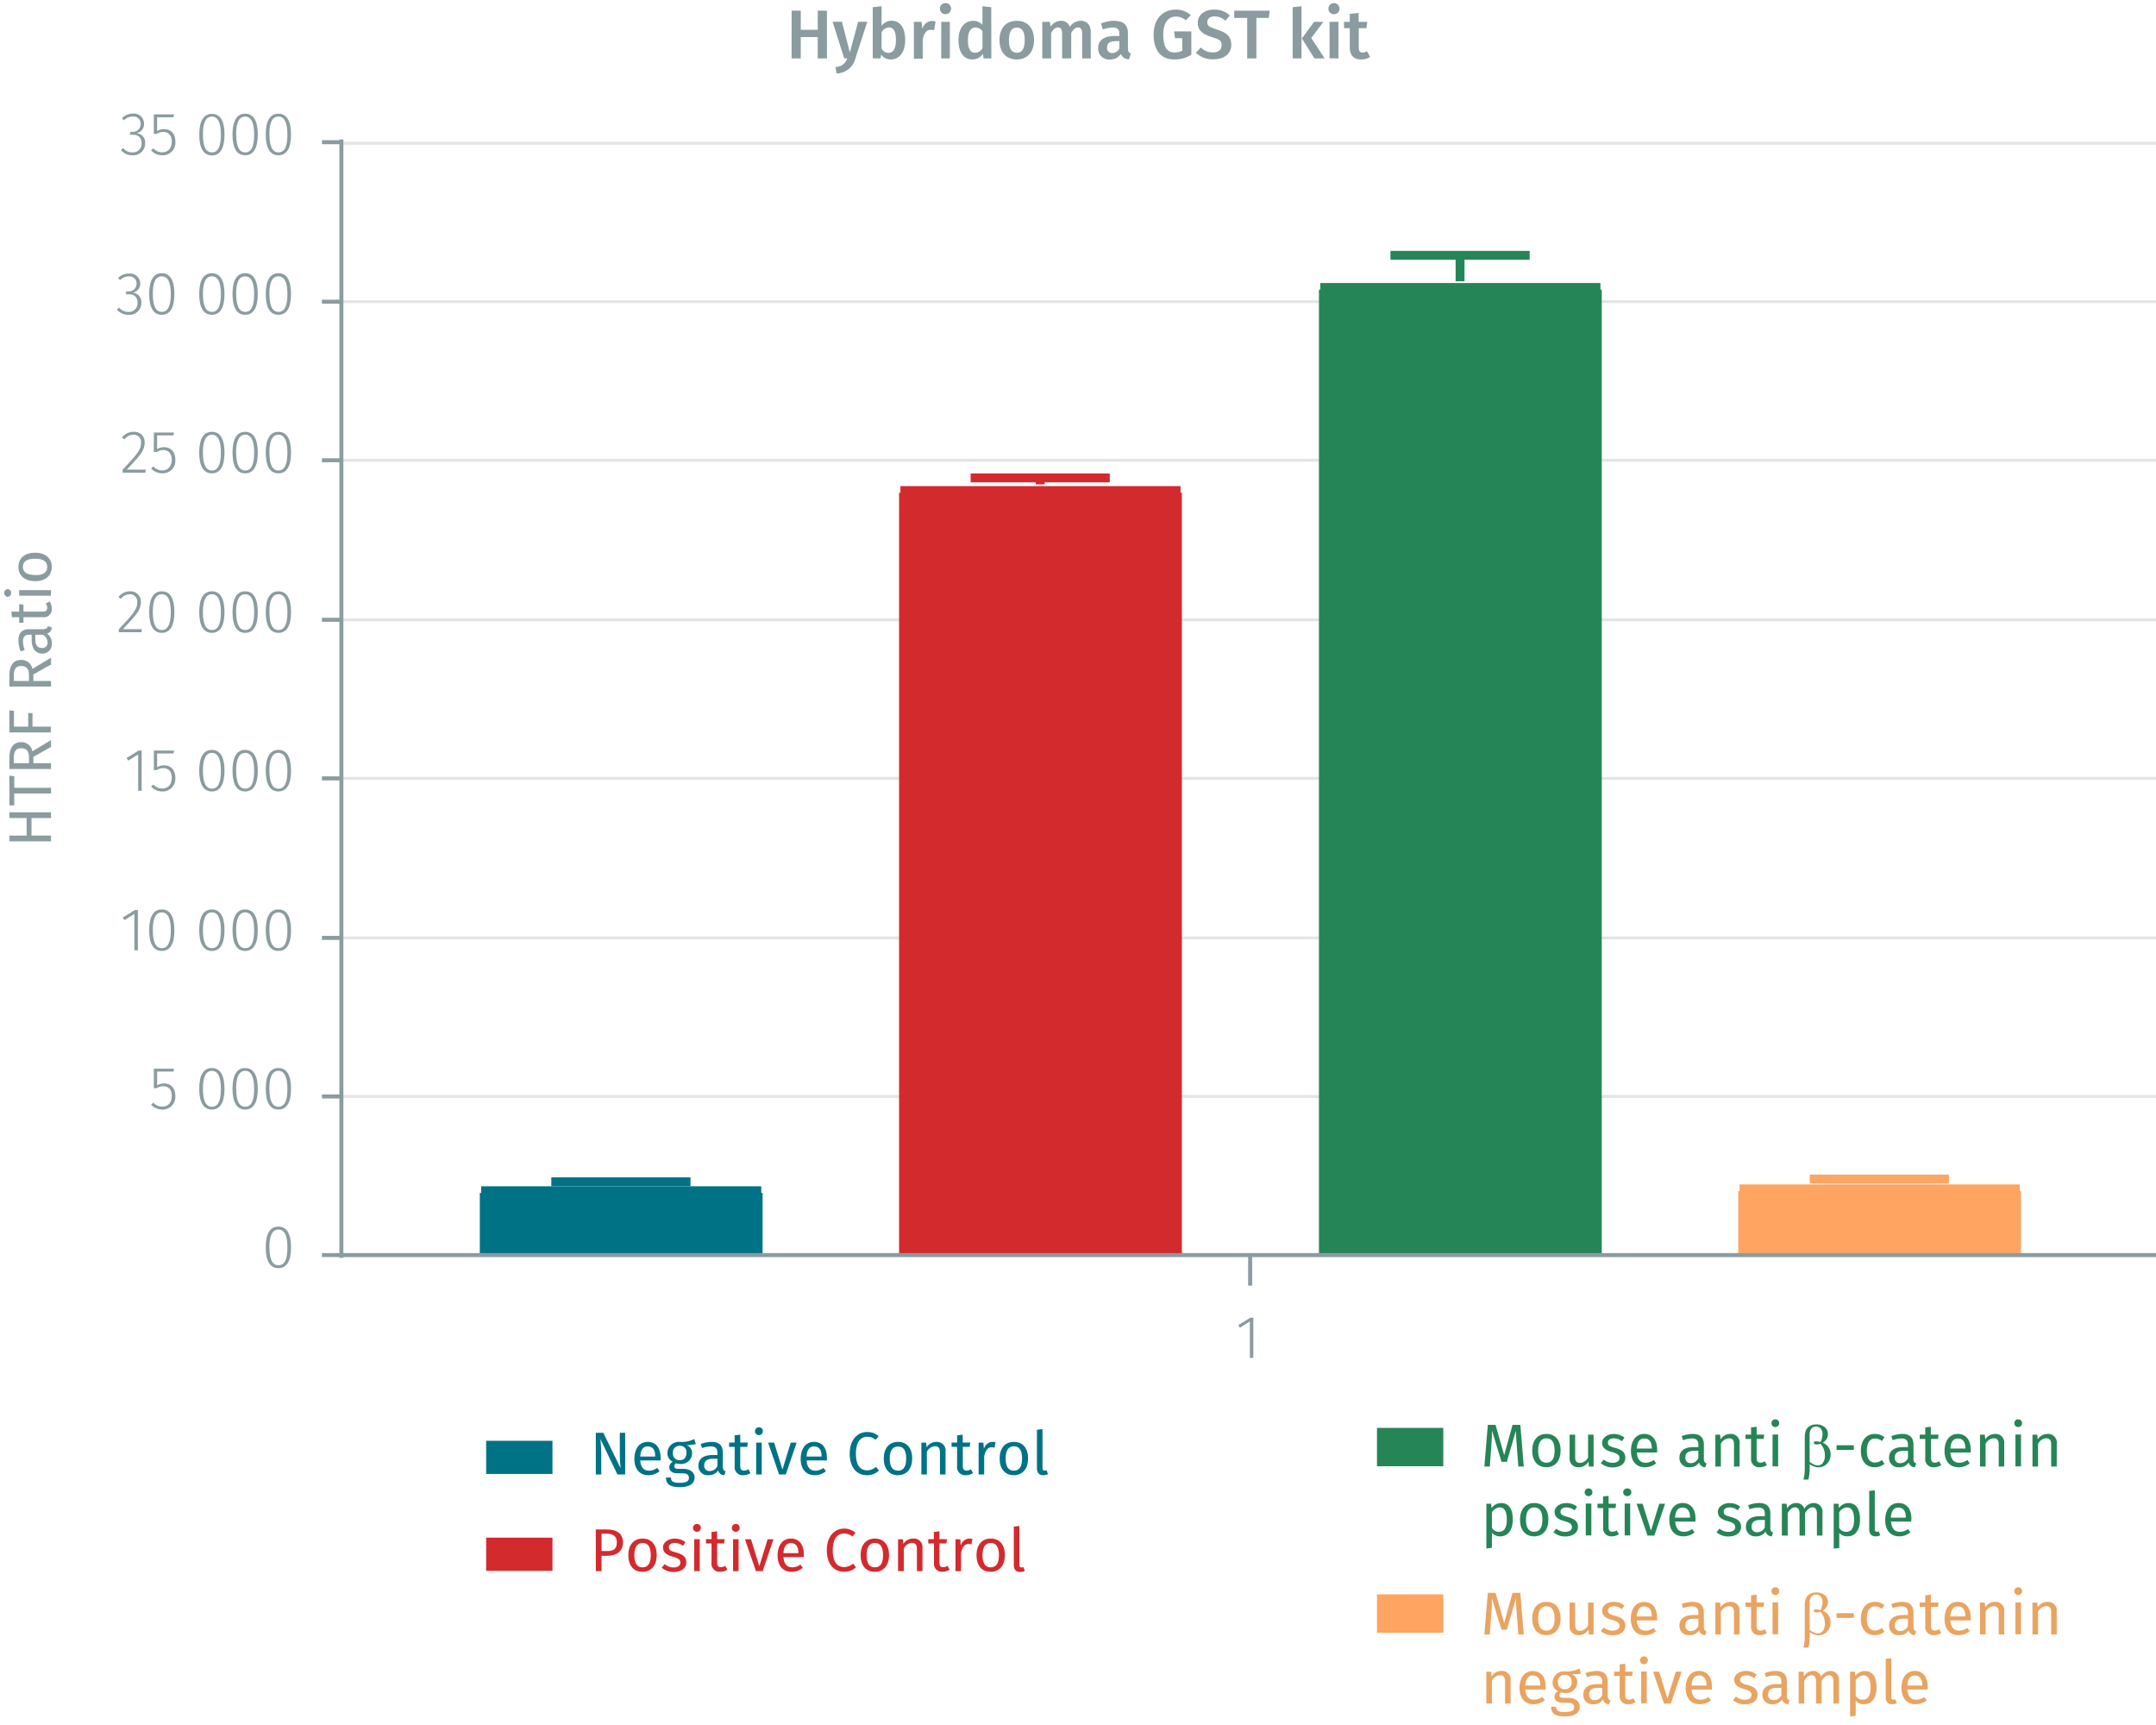 <svg id="Calque_1" data-name="Calque 1" xmlns="http://www.w3.org/2000/svg" viewBox="0 0 499.36 399.41"><line x1="79.07" y1="253.93" x2="500.16" y2="253.93" fill="none" stroke="#e5e5e5" stroke-miterlimit="10" stroke-width="0.7"/><line x1="79.07" y1="217.2" x2="500.16" y2="217.2" fill="none" stroke="#e5e5e5" stroke-miterlimit="10" stroke-width="0.7"/><line x1="79.07" y1="180.26" x2="500.16" y2="180.26" fill="none" stroke="#e5e5e5" stroke-miterlimit="10" stroke-width="0.7"/><line x1="79.07" y1="143.54" x2="500.16" y2="143.54" fill="none" stroke="#e5e5e5" stroke-miterlimit="10" stroke-width="0.7"/><line x1="79.07" y1="106.59" x2="500.16" y2="106.59" fill="none" stroke="#e5e5e5" stroke-miterlimit="10" stroke-width="0.7"/><line x1="79.07" y1="69.87" x2="500.16" y2="69.87" fill="none" stroke="#e5e5e5" stroke-miterlimit="10" stroke-width="0.7"/><line x1="79.07" y1="33.18" x2="500.16" y2="33.18" fill="none" stroke="#e5e5e5" stroke-miterlimit="10" stroke-width="0.7"/><polyline points="404.14 275.84 404.14 290.66 466.56 290.66 466.56 275.84 404.14 275.84" fill="#ffa461" fill-rule="evenodd"/><polyline points="404.14 290.66 404.14 275.84 402.91 275.84 467.79 275.84 466.56 275.84 466.56 290.66" fill="none" stroke="#ffa461" stroke-miterlimit="1" stroke-width="3.08"/><polyline points="307.03 67.08 307.03 290.66 369.45 290.66 369.45 67.08 307.03 67.08" fill="#268557" fill-rule="evenodd"/><polyline points="307.03 290.66 307.03 67.08 305.8 67.08 370.68 67.08 369.45 67.08 369.45 290.66" fill="none" stroke="#268557" stroke-miterlimit="1" stroke-width="3.08"/><polyline points="209.78 114.11 209.78 290.66 272.2 290.66 272.2 114.11 209.78 114.11" fill="#d32a2e" fill-rule="evenodd"/><polyline points="209.78 290.66 209.78 114.11 208.55 114.11 273.43 114.11 272.2 114.11 272.2 290.66" fill="none" stroke="#d32a2e" stroke-miterlimit="1" stroke-width="3.08"/><polyline points="112.67 276.27 112.67 290.66 175.09 290.66 175.09 276.27 112.67 276.27" fill="#007286" fill-rule="evenodd"/><polyline points="112.67 290.66 112.67 276.27 111.44 276.27 176.32 276.27 175.09 276.27 175.09 290.66" fill="none" stroke="#007286" stroke-miterlimit="1" stroke-width="3.08"/><path d="M289.48,314.47v-8.42l-2.3,1.43-.38-.6,2.79-1.72h.7v9.31Z" fill="#8b9ca0"/><path d="M289.55,297.74v-7.08m-210.89,0H500.57" fill="none" stroke="#8b9ca0" stroke-miterlimit="10" stroke-width="0.93"/><path d="M67.41,288.88c0,3.15-1,4.81-2.93,4.81s-2.93-1.67-2.93-4.82,1-4.81,2.93-4.81S67.41,285.72,67.41,288.88Zm-5,0c0,2.87.74,4.14,2.09,4.14s2.07-1.26,2.07-4.13-.73-4.14-2.07-4.14S62.39,286,62.39,288.87Z" fill="#8b9ca0"/><path d="M36.39,248.16v3.18a3.19,3.19,0,0,1,1.6-.43c1.6,0,2.62,1.09,2.62,2.9a2.92,2.92,0,0,1-3,3.15A3.45,3.45,0,0,1,35,255.84l.52-.49a2.64,2.64,0,0,0,2.11.92c1.32,0,2.15-.95,2.15-2.48s-.82-2.22-1.95-2.22a2.89,2.89,0,0,0-1.56.44h-.64v-4.52H40.3l-.12.67Z" fill="#8b9ca0"/><path d="M52,252.16c0,3.15-1,4.8-2.93,4.8s-2.93-1.67-2.93-4.82,1-4.8,2.93-4.8S52,249,52,252.16Zm-5,0c0,2.87.74,4.15,2.09,4.15s2.07-1.26,2.07-4.13S50.42,248,49.08,248,47,249.27,47,252.14Z" fill="#8b9ca0"/><path d="M59.71,252.16c0,3.15-1,4.8-2.93,4.8s-2.93-1.67-2.93-4.82,1-4.8,2.93-4.8S59.71,249,59.71,252.16Zm-5,0c0,2.87.74,4.15,2.09,4.15s2.07-1.26,2.07-4.13S58.12,248,56.78,248,54.69,249.27,54.69,252.14Z" fill="#8b9ca0"/><path d="M67.41,252.16c0,3.15-1,4.8-2.93,4.8s-2.93-1.67-2.93-4.82,1-4.8,2.93-4.8S67.41,249,67.41,252.16Zm-5,0c0,2.87.74,4.15,2.09,4.15s2.07-1.26,2.07-4.13S65.82,248,64.48,248,62.39,249.27,62.39,252.14Z" fill="#8b9ca0"/><path d="M31.12,220.08v-8.42l-2.3,1.43-.38-.6,2.79-1.73h.7v9.32Z" fill="#8b9ca0"/><path d="M40.4,215.43c0,3.15-1,4.8-2.93,4.8s-2.92-1.66-2.92-4.82,1-4.8,2.92-4.8S40.4,212.26,40.4,215.43Zm-5,0c0,2.88.74,4.15,2.08,4.15s2.08-1.26,2.08-4.13-.73-4.15-2.08-4.15S35.39,212.54,35.39,215.41Z" fill="#8b9ca0"/><path d="M52,215.43c0,3.15-1,4.8-2.93,4.8s-2.93-1.66-2.93-4.82,1-4.8,2.93-4.8S52,212.26,52,215.43Zm-5,0c0,2.88.74,4.15,2.09,4.15s2.07-1.26,2.07-4.13-.73-4.15-2.07-4.15S47,212.54,47,215.41Z" fill="#8b9ca0"/><path d="M59.71,215.43c0,3.15-1,4.8-2.93,4.8s-2.93-1.66-2.93-4.82,1-4.8,2.93-4.8S59.71,212.26,59.71,215.43Zm-5,0c0,2.88.74,4.15,2.09,4.15s2.07-1.26,2.07-4.13-.73-4.15-2.07-4.15S54.69,212.54,54.69,215.41Z" fill="#8b9ca0"/><path d="M67.41,215.43c0,3.15-1,4.8-2.93,4.8s-2.93-1.66-2.93-4.82,1-4.8,2.93-4.8S67.41,212.26,67.41,215.43Zm-5,0c0,2.88.74,4.15,2.09,4.15s2.07-1.26,2.07-4.13-.73-4.15-2.07-4.15S62.39,212.54,62.39,215.41Z" fill="#8b9ca0"/><path d="M32,183.14v-8.42l-2.3,1.43-.38-.61,2.79-1.72h.7v9.32Z" fill="#8b9ca0"/><path d="M36.39,174.49v3.18a3.19,3.19,0,0,1,1.6-.43c1.6,0,2.62,1.09,2.62,2.9a2.92,2.92,0,0,1-3,3.15A3.45,3.45,0,0,1,35,182.17l.52-.49a2.64,2.64,0,0,0,2.11.92c1.32,0,2.15-.95,2.15-2.48s-.82-2.22-1.95-2.22a2.82,2.82,0,0,0-1.56.45h-.64v-4.53H40.3l-.12.67Z" fill="#8b9ca0"/><path d="M52,178.49c0,3.15-1,4.8-2.93,4.8s-2.93-1.67-2.93-4.82,1-4.8,2.93-4.8S52,175.32,52,178.49Zm-5,0c0,2.87.74,4.15,2.09,4.15s2.07-1.26,2.07-4.13-.73-4.15-2.07-4.15S47,175.6,47,178.47Z" fill="#8b9ca0"/><path d="M59.71,178.49c0,3.15-1,4.8-2.93,4.8s-2.93-1.67-2.93-4.82,1-4.8,2.93-4.8S59.71,175.32,59.71,178.49Zm-5,0c0,2.87.74,4.15,2.09,4.15s2.07-1.26,2.07-4.13-.73-4.15-2.07-4.15S54.69,175.6,54.69,178.47Z" fill="#8b9ca0"/><path d="M67.41,178.49c0,3.15-1,4.8-2.93,4.8s-2.93-1.67-2.93-4.82,1-4.8,2.93-4.8S67.41,175.32,67.41,178.49Zm-5,0c0,2.87.74,4.15,2.09,4.15s2.07-1.26,2.07-4.13-.73-4.15-2.07-4.15S62.39,175.6,62.39,178.47Z" fill="#8b9ca0"/><path d="M32.63,139.39c0,1.85-1,3-4.16,6.31h4.41l-.11.71H27.52v-.69c3.46-3.68,4.27-4.65,4.27-6.29a1.67,1.67,0,0,0-1.77-1.8A2.53,2.53,0,0,0,28,138.69l-.57-.42a3.29,3.29,0,0,1,2.69-1.33A2.38,2.38,0,0,1,32.63,139.39Z" fill="#8b9ca0"/><path d="M40.4,141.76c0,3.15-1,4.8-2.93,4.8s-2.92-1.66-2.92-4.81,1-4.81,2.92-4.81S40.4,138.59,40.4,141.76Zm-5,0c0,2.87.74,4.14,2.08,4.14s2.08-1.26,2.08-4.13-.73-4.15-2.08-4.15S35.39,138.87,35.39,141.75Z" fill="#8b9ca0"/><path d="M52,141.76c0,3.15-1,4.8-2.93,4.8s-2.93-1.66-2.93-4.81,1-4.81,2.93-4.81S52,138.59,52,141.76Zm-5,0c0,2.87.74,4.14,2.09,4.14s2.07-1.26,2.07-4.13-.73-4.15-2.07-4.15S47,138.87,47,141.75Z" fill="#8b9ca0"/><path d="M59.71,141.76c0,3.15-1,4.8-2.93,4.8s-2.93-1.66-2.93-4.81,1-4.81,2.93-4.81S59.71,138.59,59.71,141.76Zm-5,0c0,2.87.74,4.14,2.09,4.14s2.07-1.26,2.07-4.13-.73-4.15-2.07-4.15S54.69,138.87,54.69,141.75Z" fill="#8b9ca0"/><path d="M67.41,141.76c0,3.15-1,4.8-2.93,4.8s-2.93-1.66-2.93-4.81,1-4.81,2.93-4.81S67.41,138.59,67.41,141.76Zm-5,0c0,2.87.74,4.14,2.09,4.14s2.07-1.26,2.07-4.13-.73-4.15-2.07-4.15S62.39,138.87,62.39,141.75Z" fill="#8b9ca0"/><path d="M33.51,102.45c0,1.85-1,3-4.16,6.31h4.41l-.11.71H28.4v-.69c3.46-3.68,4.27-4.65,4.27-6.29a1.67,1.67,0,0,0-1.76-1.8,2.53,2.53,0,0,0-2.08,1.06l-.57-.42A3.29,3.29,0,0,1,31,100,2.37,2.37,0,0,1,33.51,102.45Z" fill="#8b9ca0"/><path d="M36.39,100.83V104a3.2,3.2,0,0,1,1.6-.44c1.6,0,2.62,1.1,2.62,2.9a2.91,2.91,0,0,1-3,3.15A3.45,3.45,0,0,1,35,108.5l.52-.49a2.65,2.65,0,0,0,2.11.93c1.32,0,2.15-1,2.15-2.48s-.82-2.23-1.95-2.23a2.9,2.9,0,0,0-1.56.45h-.64v-4.52H40.3l-.12.67Z" fill="#8b9ca0"/><path d="M52,104.82c0,3.15-1,4.8-2.93,4.8s-2.93-1.66-2.93-4.81,1-4.81,2.93-4.81S52,101.65,52,104.82Zm-5,0c0,2.87.74,4.14,2.09,4.14s2.07-1.26,2.07-4.13-.73-4.15-2.07-4.15S47,101.93,47,104.81Z" fill="#8b9ca0"/><path d="M59.71,104.82c0,3.15-1,4.8-2.93,4.8s-2.93-1.66-2.93-4.81,1-4.81,2.93-4.81S59.71,101.65,59.71,104.82Zm-5,0c0,2.87.74,4.14,2.09,4.14s2.07-1.26,2.07-4.13-.73-4.15-2.07-4.15S54.69,101.93,54.69,104.81Z" fill="#8b9ca0"/><path d="M67.41,104.82c0,3.15-1,4.8-2.93,4.8s-2.93-1.66-2.93-4.81,1-4.81,2.93-4.81S67.41,101.65,67.41,104.82Zm-5,0c0,2.87.74,4.14,2.09,4.14s2.07-1.26,2.07-4.13-.73-4.15-2.07-4.15S62.39,101.93,62.39,104.81Z" fill="#8b9ca0"/><path d="M32.48,65.6a2.1,2.1,0,0,1-1.85,2.18,2.15,2.15,0,0,1,2.11,2.33,2.74,2.74,0,0,1-3,2.79,3.39,3.39,0,0,1-2.67-1.21l.52-.46a2.68,2.68,0,0,0,2.13,1,2,2,0,0,0,2.15-2.09c0-1.41-.84-2-2.1-2h-.62l.12-.66h.45a1.78,1.78,0,0,0,1.91-1.86A1.62,1.62,0,0,0,29.87,64a2.85,2.85,0,0,0-2.07.87l-.44-.51a3.49,3.49,0,0,1,2.55-1A2.33,2.33,0,0,1,32.48,65.6Z" fill="#8b9ca0"/><path d="M40.4,68.09c0,3.15-1,4.81-2.93,4.81s-2.92-1.67-2.92-4.82,1-4.81,2.92-4.81S40.4,64.93,40.4,68.09Zm-5,0c0,2.87.74,4.14,2.08,4.14s2.08-1.26,2.08-4.13S38.82,64,37.47,64,35.39,65.21,35.39,68.08Z" fill="#8b9ca0"/><path d="M52,68.09c0,3.15-1,4.81-2.93,4.81s-2.93-1.67-2.93-4.82,1-4.81,2.93-4.81S52,64.93,52,68.09Zm-5,0c0,2.87.74,4.14,2.09,4.14s2.07-1.26,2.07-4.13S50.42,64,49.08,64,47,65.21,47,68.08Z" fill="#8b9ca0"/><path d="M59.71,68.09c0,3.15-1,4.81-2.93,4.81s-2.93-1.67-2.93-4.82,1-4.81,2.93-4.81S59.71,64.93,59.71,68.09Zm-5,0c0,2.87.74,4.14,2.09,4.14s2.07-1.26,2.07-4.13S58.12,64,56.78,64,54.69,65.21,54.69,68.08Z" fill="#8b9ca0"/><path d="M67.41,68.09c0,3.15-1,4.81-2.93,4.81s-2.93-1.67-2.93-4.82,1-4.81,2.93-4.81S67.41,64.93,67.41,68.09Zm-5,0c0,2.87.74,4.14,2.09,4.14s2.07-1.26,2.07-4.13S65.82,64,64.48,64,62.39,65.21,62.39,68.08Z" fill="#8b9ca0"/><path d="M33.36,28.66a2.1,2.1,0,0,1-1.85,2.18,2.15,2.15,0,0,1,2.11,2.33,2.74,2.74,0,0,1-3,2.79A3.39,3.39,0,0,1,28,34.75l.52-.46a2.68,2.68,0,0,0,2.13,1,2,2,0,0,0,2.15-2.09c0-1.41-.84-2-2.1-2h-.61l.11-.66h.45a1.79,1.79,0,0,0,1.92-1.86A1.63,1.63,0,0,0,30.75,27a2.85,2.85,0,0,0-2.07.87l-.43-.51a3.46,3.46,0,0,1,2.55-1.05A2.32,2.32,0,0,1,33.36,28.66Z" fill="#8b9ca0"/><path d="M36.39,27.16v3.18A3.2,3.2,0,0,1,38,29.9c1.6,0,2.62,1.1,2.62,2.9a2.92,2.92,0,0,1-3,3.16A3.46,3.46,0,0,1,35,34.83l.52-.49a2.65,2.65,0,0,0,2.11.93c1.32,0,2.15-1,2.15-2.48s-.82-2.23-1.95-2.23a2.9,2.9,0,0,0-1.56.45h-.64V26.49H40.3l-.12.67Z" fill="#8b9ca0"/><path d="M52,31.15C52,34.3,51,36,49.08,36s-2.93-1.67-2.93-4.82,1-4.81,2.93-4.81S52,28,52,31.15Zm-5,0c0,2.87.74,4.14,2.09,4.14s2.07-1.26,2.07-4.13S50.42,27,49.08,27,47,28.26,47,31.14Z" fill="#8b9ca0"/><path d="M59.71,31.15c0,3.15-1,4.81-2.93,4.81s-2.93-1.67-2.93-4.82,1-4.81,2.93-4.81S59.71,28,59.71,31.15Zm-5,0c0,2.87.74,4.14,2.09,4.14s2.07-1.26,2.07-4.13S58.12,27,56.78,27,54.69,28.26,54.69,31.14Z" fill="#8b9ca0"/><path d="M67.41,31.15c0,3.15-1,4.81-2.93,4.81s-2.93-1.67-2.93-4.82,1-4.81,2.93-4.81S67.41,28,67.41,31.15Zm-5,0c0,2.87.74,4.14,2.09,4.14s2.07-1.26,2.07-4.13S65.82,27,64.48,27,62.39,28.26,62.39,31.14Z" fill="#8b9ca0"/><path d="M79.07,32.93H74.56m4.51,36.94H74.56m4.51,36.72H74.56m4.51,36.95H74.56m4.51,36.72H74.56m4.51,36.94H74.56m4.51,36.73H74.56m4.51,36.73H74.56m4.51.64v-259" fill="none" stroke="#8b9ca0" stroke-miterlimit="10" stroke-width="0.93"/><polyline points="419.16 273.05 451.4 273.05 435.28 273.05 435.28 273.9" fill="none" stroke="#ffa461" stroke-miterlimit="1" stroke-width="2.06"/><polyline points="322.05 59.13 354.29 59.13 338.17 59.13 338.17 65.14" fill="none" stroke="#268557" stroke-miterlimit="1" stroke-width="2.06"/><polyline points="224.81 110.67 257.04 110.67 240.92 110.67 240.92 112.18" fill="none" stroke="#d32a2e" stroke-miterlimit="1" stroke-width="2.06"/><polyline points="127.69 273.69 159.93 273.69 143.81 273.69 143.81 274.33" fill="none" stroke="#007286" stroke-miterlimit="1" stroke-width="2.06"/><path d="M7.3,193.51h4.52v1.33H2.17v-1.33h4v-4.06h-4v-1.33h9.65v1.33H7.3Z" fill="#8b9ca0"/><path d="M3.31,182.44h8.51v1.33H3.31v2.74H2.17v-6.89l1.14.14Z" fill="#8b9ca0"/><path d="M7.73,176.75h4.09v1.34H2.17v-2.54c0-2.41.93-3.67,2.73-3.67A2.54,2.54,0,0,1,7.5,174l4.32-2.61v1.58l-4.09,2.32ZM4.9,173.29c-1.2,0-1.69.69-1.69,2.27v1.19h3.5v-1.34C6.71,174.07,6.21,173.29,4.9,173.29Z" fill="#8b9ca0"/><path d="M3.24,168.28H6.53v-3.15h1v3.15h4.24v1.34H2.17v-5.13l1.07.15Z" fill="#8b9ca0"/><path d="M7.73,157.7h4.09V159H2.17V156.5c0-2.41.93-3.67,2.73-3.67a2.54,2.54,0,0,1,2.6,2.08l4.32-2.6v1.58L7.73,156.2ZM4.9,154.24c-1.2,0-1.69.69-1.69,2.27v1.19h3.5v-1.34C6.71,155,6.21,154.24,4.9,154.24Z" fill="#8b9ca0"/><path d="M11.09,145l.9.3a1.48,1.48,0,0,1-1.11,1.44A2.5,2.5,0,0,1,12,149a2.14,2.14,0,0,1-2.23,2.35c-1.58,0-2.43-1.19-2.43-3.25V147H6.78c-1.06,0-1.46.52-1.46,1.54a6.47,6.47,0,0,0,.4,2l-.94.32a7.14,7.14,0,0,1-.51-2.55c0-1.78.91-2.59,2.45-2.59H10.1C10.74,145.66,11,145.42,11.09,145ZM9.88,147H8.18v1c0,1.36.51,2.05,1.51,2.05A1.16,1.16,0,0,0,11,148.69,1.89,1.89,0,0,0,9.88,147Z" fill="#8b9ca0"/><path d="M12,140.94a1.85,1.85,0,0,1-2.1,2H5.44v1.29h-1v-1.29H2.77l-.15-1.29H4.44v-1.75l1,.14v1.61H9.83c.75,0,1.1-.23,1.1-.88a1.76,1.76,0,0,0-.33-1l.89-.49A2.85,2.85,0,0,1,12,140.94Z" fill="#8b9ca0"/><path d="M1.78,136.42a.91.91,0,0,1,0,1.81.91.91,0,0,1,0-1.81Zm10,1.54H4.44v-1.29h7.38Z" fill="#8b9ca0"/><path d="M8.13,128c2.28,0,3.86,1.21,3.86,3.29s-1.51,3.3-3.85,3.3-3.87-1.21-3.87-3.31S5.79,128,8.13,128Zm0,5.2c1.92,0,2.81-.67,2.81-1.91s-.89-1.9-2.82-1.9-2.82.67-2.82,1.89S6.21,133.16,8.14,133.16Z" fill="#8b9ca0"/><path d="M143,341.47l-3.93-8.2c.07.8.19,2,.19,3.77v4.43H138v-9.65h1.74l4,8.21c0-.23-.18-1.77-.18-2.95v-5.26h1.24v9.65Z" fill="#007286"/><path d="M153,338.22h-4.71c.13,1.71.93,2.37,2,2.37a3.11,3.11,0,0,0,1.92-.65l.56.77a4,4,0,0,1-2.58.93c-2.06,0-3.26-1.45-3.26-3.79s1.16-3.93,3.07-3.93,3,1.38,3,3.64C153.07,337.81,153.05,338.05,153,338.22Zm-1.25-1c0-1.44-.57-2.24-1.74-2.24-1,0-1.62.69-1.72,2.33h3.46Z" fill="#007286"/><path d="M159,334.65a1.94,1.94,0,0,1,1.3,1.86,2.51,2.51,0,0,1-2.82,2.51,3.17,3.17,0,0,1-.93-.14.89.89,0,0,0-.37.68c0,.34.21.61,1,.61h1.17c1.52,0,2.53.86,2.53,2,0,1.43-1.18,2.24-3.46,2.24s-3.17-.74-3.17-2.24h1.16c0,.84.38,1.23,2,1.23s2.15-.4,2.15-1.15-.56-1.05-1.48-1.05h-1.16c-1.32,0-1.91-.65-1.91-1.4a1.61,1.61,0,0,1,.81-1.3,2.11,2.11,0,0,1-1.24-2,2.63,2.63,0,0,1,2.84-2.58,6.39,6.39,0,0,0,3.38-.66l.37,1.16A7,7,0,0,1,159,334.65Zm-3.13,1.85a1.49,1.49,0,0,0,1.56,1.66c1,0,1.55-.61,1.55-1.68a1.43,1.43,0,0,0-1.58-1.64A1.49,1.49,0,0,0,155.86,336.5Z" fill="#007286"/><path d="M168.06,340.74l-.29.9a1.5,1.5,0,0,1-1.45-1.11,2.52,2.52,0,0,1-2.2,1.11,2.14,2.14,0,0,1-2.35-2.23c0-1.58,1.19-2.44,3.25-2.44h1.14v-.54c0-1.07-.52-1.46-1.55-1.46a6.61,6.61,0,0,0-2,.39l-.33-.94a7.39,7.39,0,0,1,2.55-.5c1.78,0,2.59.91,2.59,2.45v3.37C167.44,340.39,167.68,340.6,168.06,340.74Zm-1.9-1.22v-1.69h-1c-1.36,0-2.05.5-2.05,1.51a1.17,1.17,0,0,0,1.28,1.33A1.91,1.91,0,0,0,166.16,339.52Z" fill="#007286"/><path d="M172.16,341.64a1.86,1.86,0,0,1-2-2.11v-4.45h-1.29v-1h1.29v-1.67l1.29-.16v1.83h1.75l-.14,1h-1.61v4.4c0,.74.24,1.09.88,1.09a1.83,1.83,0,0,0,1-.32l.49.88A2.78,2.78,0,0,1,172.16,341.64Z" fill="#007286"/><path d="M176.68,331.42a.91.91,0,1,1-.91-.88A.86.86,0,0,1,176.68,331.42Zm-1.54,10.05v-7.38h1.29v7.38Z" fill="#007286"/><path d="M180.45,341.47l-2.55-7.38h1.4l1.93,6.23,1.92-6.23h1.36L182,341.47Z" fill="#007286"/><path d="M191.52,338.22h-4.7c.12,1.71.92,2.37,2,2.37a3.09,3.09,0,0,0,1.91-.65l.57.77a4,4,0,0,1-2.58.93c-2.06,0-3.27-1.45-3.27-3.79s1.17-3.93,3.07-3.93,3,1.38,3,3.64A6.12,6.12,0,0,1,191.52,338.22Zm-1.24-1c0-1.44-.58-2.24-1.74-2.24-1,0-1.62.69-1.72,2.33h3.46Z" fill="#007286"/><path d="M203.51,332.6l-.73.86a2.84,2.84,0,0,0-1.86-.72c-1.46,0-2.68,1-2.68,3.9s1.16,3.88,2.66,3.88a3.24,3.24,0,0,0,2-.82l.67.86a3.81,3.81,0,0,1-2.76,1.08c-2.34,0-4-1.75-4-5s1.82-5,4-5A3.84,3.84,0,0,1,203.51,332.6Z" fill="#007286"/><path d="M211.28,337.77c0,2.28-1.21,3.87-3.29,3.87s-3.3-1.52-3.3-3.86,1.21-3.86,3.31-3.86S211.28,335.43,211.28,337.77Zm-5.2,0c0,1.92.67,2.82,1.91,2.82s1.9-.9,1.9-2.83S209.22,335,208,335,206.08,335.85,206.08,337.78Z" fill="#007286"/><path d="M219,336.17v5.3h-1.29v-5.11c0-1.11-.45-1.43-1.16-1.43a2.22,2.22,0,0,0-1.88,1.3v5.24H213.4v-7.38h1.11l.11,1.09a2.68,2.68,0,0,1,2.26-1.26A2,2,0,0,1,219,336.17Z" fill="#007286"/><path d="M223.68,341.64a1.86,1.86,0,0,1-2-2.11v-4.45H220.4v-1h1.29v-1.67l1.29-.16v1.83h1.75l-.14,1H223v4.4c0,.74.24,1.09.88,1.09a1.83,1.83,0,0,0,1-.32l.49.88A2.78,2.78,0,0,1,223.68,341.64Z" fill="#007286"/><path d="M230.6,334l-.24,1.26a2.63,2.63,0,0,0-.65-.08c-.92,0-1.45.66-1.76,2.07v4.22h-1.29v-7.38h1.11l.12,1.49a2.12,2.12,0,0,1,2-1.66A3.55,3.55,0,0,1,230.6,334Z" fill="#007286"/><path d="M238.12,337.77c0,2.28-1.21,3.87-3.3,3.87s-3.29-1.52-3.29-3.86,1.21-3.86,3.31-3.86S238.12,335.43,238.12,337.77Zm-5.2,0c0,1.92.67,2.82,1.9,2.82s1.91-.9,1.91-2.83-.67-2.82-1.89-2.82S232.92,335.85,232.92,337.78Z" fill="#007286"/><path d="M241.92,340.57a1.42,1.42,0,0,0,.48-.08l.33.89a2.46,2.46,0,0,1-1.09.26c-.94,0-1.47-.56-1.47-1.63v-8.89l1.29-.16v9C241.46,340.38,241.59,340.57,241.92,340.57Z" fill="#007286"/><polyline points="113.68 334.75 113.68 340.27 126.88 340.27 126.88 334.75 113.68 334.75" fill="#007286" fill-rule="evenodd"/><polyline points="113.68 341.35 113.68 334.75 112.6 334.75 127.96 334.75 126.88 334.75 126.88 341.35 126.88 340.27 113.68 340.27" fill="none" stroke="#007286" stroke-miterlimit="1" stroke-width="2.16"/><path d="M144.29,357.19c0,2.21-1.61,3.12-3.74,3.12h-1.22v3.55H138V354.2h2.54C142.86,354.2,144.29,355.16,144.29,357.19Zm-1.42,0c0-1.44-.92-2-2.35-2h-1.19v4h1.16C141.92,359.26,142.87,358.84,142.87,357.2Z" fill="#d32a2e"/><path d="M152.11,360.16c0,2.28-1.2,3.86-3.29,3.86s-3.29-1.51-3.29-3.85,1.21-3.86,3.31-3.86S152.11,357.82,152.11,360.16Zm-5.19,0c0,1.92.67,2.82,1.9,2.82s1.91-.9,1.91-2.83-.67-2.82-1.89-2.82S146.92,358.24,146.92,360.17Z" fill="#d32a2e"/><path d="M158.75,357.15l-.56.85a3.11,3.11,0,0,0-1.91-.67c-.84,0-1.36.38-1.36,1s.4.88,1.59,1.19c1.55.39,2.45,1,2.45,2.29,0,1.54-1.41,2.24-2.91,2.24a4.09,4.09,0,0,1-2.79-1l.71-.81A3.12,3.12,0,0,0,156,363c1,0,1.58-.44,1.58-1.08s-.36-1.05-1.79-1.43c-1.6-.42-2.23-1.11-2.23-2.16s1.13-2,2.66-2A3.88,3.88,0,0,1,158.75,357.15Z" fill="#d32a2e"/><path d="M162.32,353.81a.91.91,0,1,1-.91-.88A.86.86,0,0,1,162.32,353.81Zm-1.54,10.05v-7.39h1.29v7.39Z" fill="#d32a2e"/><path d="M166.8,364a1.85,1.85,0,0,1-2-2.1v-4.45h-1.29v-1h1.29v-1.66l1.29-.16v1.82h1.75l-.14,1H166.1v4.4c0,.74.24,1.09.88,1.09a1.83,1.83,0,0,0,1-.32l.49.88A2.78,2.78,0,0,1,166.8,364Z" fill="#d32a2e"/><path d="M171.32,353.81a.91.91,0,1,1-.91-.88A.86.86,0,0,1,171.32,353.81Zm-1.54,10.05v-7.39h1.29v7.39Z" fill="#d32a2e"/><path d="M175.09,363.86l-2.55-7.39h1.4l1.93,6.24,1.92-6.24h1.36l-2.51,7.39Z" fill="#d32a2e"/><path d="M186.16,360.61h-4.7c.12,1.71.92,2.36,2,2.36a3.08,3.08,0,0,0,1.92-.64l.56.77a4,4,0,0,1-2.57.92c-2.06,0-3.27-1.44-3.27-3.78s1.17-3.93,3.07-3.93,3,1.38,3,3.64A6.12,6.12,0,0,1,186.16,360.61Zm-1.24-1c0-1.44-.58-2.24-1.74-2.24-1,0-1.63.68-1.72,2.32h3.46Z" fill="#d32a2e"/><path d="M198.15,355l-.73.85a2.83,2.83,0,0,0-1.87-.71c-1.45,0-2.67,1-2.67,3.89s1.16,3.88,2.66,3.88a3.24,3.24,0,0,0,2.05-.81l.67.86A3.8,3.8,0,0,1,195.5,364c-2.34,0-4-1.75-4-5s1.83-5,4-5A3.79,3.79,0,0,1,198.15,355Z" fill="#d32a2e"/><path d="M205.92,360.16c0,2.28-1.21,3.86-3.3,3.86s-3.29-1.51-3.29-3.85,1.21-3.86,3.31-3.86S205.92,357.82,205.92,360.16Zm-5.2,0c0,1.92.67,2.82,1.9,2.82s1.91-.9,1.91-2.83-.67-2.82-1.89-2.82S200.72,358.24,200.72,360.17Z" fill="#d32a2e"/><path d="M213.66,358.56v5.3h-1.29v-5.12c0-1.1-.45-1.43-1.16-1.43a2.23,2.23,0,0,0-1.88,1.31v5.24H208v-7.39h1.11l.11,1.1a2.66,2.66,0,0,1,2.25-1.26A2,2,0,0,1,213.66,358.56Z" fill="#d32a2e"/><path d="M218.32,364a1.85,1.85,0,0,1-2-2.1v-4.45H215v-1h1.29v-1.66l1.29-.16v1.82h1.75l-.14,1h-1.61v4.4c0,.74.24,1.09.88,1.09a1.83,1.83,0,0,0,1-.32l.49.88A2.78,2.78,0,0,1,218.32,364Z" fill="#d32a2e"/><path d="M225.23,356.39l-.23,1.26a2.23,2.23,0,0,0-.65-.08c-.92,0-1.45.66-1.76,2.07v4.22H221.3v-7.39h1.11l.12,1.5a2.11,2.11,0,0,1,2-1.66A2.89,2.89,0,0,1,225.23,356.39Z" fill="#d32a2e"/><path d="M232.75,360.16c0,2.28-1.2,3.86-3.29,3.86s-3.29-1.51-3.29-3.85,1.21-3.86,3.31-3.86S232.75,357.82,232.75,360.16Zm-5.19,0c0,1.92.67,2.82,1.9,2.82s1.91-.9,1.91-2.83-.67-2.82-1.89-2.82S227.56,358.24,227.56,360.17Z" fill="#d32a2e"/><path d="M236.56,363a1.42,1.42,0,0,0,.48-.08l.33.89a2.45,2.45,0,0,1-1.09.25c-.94,0-1.47-.56-1.47-1.62v-8.9l1.29-.15v9C236.1,362.76,236.22,363,236.56,363Z" fill="#d32a2e"/><polyline points="113.68 357.19 113.68 362.71 126.88 362.71 126.88 357.19 113.68 357.19" fill="#d32a2e" fill-rule="evenodd"/><polyline points="113.68 363.79 113.68 357.19 112.6 357.19 127.96 357.19 126.88 357.19 126.88 363.79 126.88 362.71 113.68 362.71" fill="none" stroke="#d32a2e" stroke-miterlimit="1" stroke-width="2.16"/><path d="M351.67,378.52l-.33-4.36c-.13-1.51-.23-3.14-.24-3.94l-2.09,7.2h-1.24l-2.2-7.21c0,1.13-.07,2.63-.19,4.05l-.32,4.26H343.8l.8-9.65h1.79l2,7,1.94-7h1.8l.8,9.65Z" fill="#e9a461"/><path d="M361.46,374.82c0,2.28-1.21,3.86-3.29,3.86s-3.29-1.51-3.29-3.85,1.2-3.86,3.3-3.86S361.46,372.48,361.46,374.82Zm-5.2,0c0,1.92.67,2.82,1.91,2.82s1.9-.9,1.9-2.83-.67-2.82-1.89-2.82S356.26,372.9,356.26,374.83Z" fill="#e9a461"/><path d="M368,378.52l-.1-1.15a2.49,2.49,0,0,1-2.3,1.31,2,2,0,0,1-2.06-2.25v-5.29h1.29v5.15c0,1,.34,1.39,1.14,1.39a2.24,2.24,0,0,0,1.85-1.28v-5.26h1.28v7.38Z" fill="#e9a461"/><path d="M376.24,371.81l-.56.85a3.1,3.1,0,0,0-1.9-.67c-.84,0-1.36.38-1.36,1s.39.88,1.58,1.19c1.56.39,2.45,1,2.45,2.29,0,1.54-1.41,2.24-2.91,2.24a4.09,4.09,0,0,1-2.79-1l.71-.81a3.14,3.14,0,0,0,2.05.74c1,0,1.58-.44,1.58-1.08s-.36-1.05-1.79-1.43c-1.6-.42-2.23-1.11-2.23-2.16s1.14-2,2.66-2A3.88,3.88,0,0,1,376.24,371.81Z" fill="#e9a461"/><path d="M383.82,375.27h-4.71c.13,1.71.92,2.36,2,2.36A3.1,3.1,0,0,0,383,377l.56.77a4,4,0,0,1-2.58.92c-2.06,0-3.26-1.44-3.26-3.78S378.9,371,380.8,371s3,1.38,3,3.64C383.84,374.86,383.83,375.1,383.82,375.27Zm-1.25-1c0-1.44-.57-2.24-1.74-2.24-1,0-1.62.69-1.72,2.32h3.46Z" fill="#e9a461"/><path d="M395.27,377.79l-.3.89a1.48,1.48,0,0,1-1.44-1.1,2.51,2.51,0,0,1-2.2,1.1,2.14,2.14,0,0,1-2.35-2.22c0-1.58,1.19-2.44,3.25-2.44h1.13v-.55c0-1.06-.52-1.45-1.54-1.45a6.73,6.73,0,0,0-2,.39l-.32-.94a7.34,7.34,0,0,1,2.55-.5c1.78,0,2.59.91,2.59,2.45v3.37C394.65,377.44,394.89,377.65,395.27,377.79Zm-1.91-1.22v-1.69h-1c-1.36,0-2,.5-2,1.51a1.17,1.17,0,0,0,1.28,1.33A1.9,1.9,0,0,0,393.36,376.57Z" fill="#e9a461"/><path d="M402.91,373.22v5.3h-1.29V373.4c0-1.1-.45-1.43-1.16-1.43a2.23,2.23,0,0,0-1.88,1.31v5.24H397.3v-7.38h1.1l.11,1.09a2.68,2.68,0,0,1,2.26-1.26A2,2,0,0,1,402.91,373.22Z" fill="#e9a461"/><path d="M407.57,378.68a1.85,1.85,0,0,1-2-2.1v-4.45h-1.29v-1h1.29v-1.67l1.29-.16v1.83h1.75l-.14,1h-1.61v4.4c0,.74.24,1.09.88,1.09a1.8,1.8,0,0,0,1-.32l.49.88A2.78,2.78,0,0,1,407.57,378.68Z" fill="#e9a461"/><path d="M412.09,368.47a.9.9,0,1,1-.91-.88A.86.86,0,0,1,412.09,368.47Zm-1.54,10v-7.38h1.29v7.38Z" fill="#e9a461"/><path d="M419.14,378v1.16a11.14,11.14,0,0,1-.28,2.4h-1.15c.12-.57.19-1,.22-1.16.06-.63.08-1.1.08-1.4v-7a5.09,5.09,0,0,1,.25-1.82,2.16,2.16,0,0,1,.87-1,2.84,2.84,0,0,1,1.52-.39,2.8,2.8,0,0,1,2,.65,2,2,0,0,1,.73,1.56,2.23,2.23,0,0,1-.29,1.1,2.59,2.59,0,0,1-.92.91,2.86,2.86,0,0,1,1.83,2.72,3.21,3.21,0,0,1-.38,1.53,2.65,2.65,0,0,1-1.06,1.09,2.85,2.85,0,0,1-1.38.37,2.55,2.55,0,0,1-.9-.16A4.61,4.61,0,0,1,419.14,378Zm0-.54a5.85,5.85,0,0,0,1.15.67,2,2,0,0,0,.74.15,1.44,1.44,0,0,0,1.16-.57,2.83,2.83,0,0,0,.47-1.8,3.82,3.82,0,0,0-.23-1.37,4.44,4.44,0,0,0-.78-1.28,2.74,2.74,0,0,1-.81.16.94.94,0,0,1-.58-.13.34.34,0,0,1-.17-.26.33.33,0,0,1,.13-.24.76.76,0,0,1,.42-.1,4.38,4.38,0,0,1,1,.18,4,4,0,0,0,.48-1.8,1.93,1.93,0,0,0-.42-1.33,1.36,1.36,0,0,0-1.06-.47,1.39,1.39,0,0,0-1.23.67,2.72,2.72,0,0,0-.28,1.43Z" fill="#e9a461"/><path d="M429.37,373.59v1.09h-4v-1.09Z" fill="#e9a461"/><path d="M436.48,371.76l-.63.85a2.3,2.3,0,0,0-1.57-.58c-1.16,0-1.89.91-1.89,2.83s.73,2.73,1.89,2.73a2.37,2.37,0,0,0,1.58-.6l.62.88a3.49,3.49,0,0,1-2.25.81c-2,0-3.23-1.41-3.23-3.79s1.22-3.92,3.23-3.92A3.3,3.3,0,0,1,436.48,371.76Z" fill="#e9a461"/><path d="M443.82,377.79l-.3.89a1.47,1.47,0,0,1-1.44-1.1,2.51,2.51,0,0,1-2.2,1.1,2.14,2.14,0,0,1-2.35-2.22c0-1.58,1.19-2.44,3.25-2.44h1.13v-.55c0-1.06-.52-1.45-1.54-1.45a6.73,6.73,0,0,0-2,.39l-.32-.94a7.34,7.34,0,0,1,2.55-.5c1.78,0,2.59.91,2.59,2.45v3.37C443.2,377.44,443.44,377.65,443.82,377.79Zm-1.91-1.22v-1.69h-1c-1.36,0-2.05.5-2.05,1.51a1.16,1.16,0,0,0,1.27,1.33A1.9,1.9,0,0,0,441.91,376.57Z" fill="#e9a461"/><path d="M447.92,378.68a1.85,1.85,0,0,1-2-2.1v-4.45h-1.29v-1h1.29v-1.67l1.29-.16v1.83H449l-.14,1h-1.61v4.4c0,.74.23,1.09.88,1.09a1.85,1.85,0,0,0,1-.32l.49.88A2.78,2.78,0,0,1,447.92,378.68Z" fill="#e9a461"/><path d="M456.45,375.27h-4.71c.12,1.71.92,2.36,2,2.36a3.1,3.1,0,0,0,1.92-.64l.56.77a4,4,0,0,1-2.58.92c-2.06,0-3.26-1.44-3.26-3.78s1.16-3.93,3.06-3.93,3,1.38,3,3.64C456.47,374.86,456.46,375.1,456.45,375.27Zm-1.25-1c0-1.44-.58-2.24-1.74-2.24-1,0-1.62.69-1.72,2.32h3.46Z" fill="#e9a461"/><path d="M464.21,373.22v5.3h-1.28V373.4c0-1.1-.45-1.43-1.17-1.43a2.23,2.23,0,0,0-1.87,1.31v5.24H458.6v-7.38h1.1l.12,1.09a2.65,2.65,0,0,1,2.25-1.26A2,2,0,0,1,464.21,373.22Z" fill="#e9a461"/><path d="M468.34,368.47a.9.9,0,1,1-.91-.88A.86.86,0,0,1,468.34,368.47Zm-1.54,10v-7.38h1.29v7.38Z" fill="#e9a461"/><path d="M476.37,373.22v5.3h-1.29V373.4c0-1.1-.45-1.43-1.16-1.43a2.23,2.23,0,0,0-1.88,1.31v5.24h-1.29v-7.38h1.11l.11,1.09a2.66,2.66,0,0,1,2.25-1.26A2,2,0,0,1,476.37,373.22Z" fill="#e9a461"/><path d="M349.88,389.22v5.3h-1.29V389.4c0-1.1-.45-1.43-1.16-1.43a2.23,2.23,0,0,0-1.88,1.31v5.24h-1.29v-7.38h1.11l.11,1.09a2.68,2.68,0,0,1,2.26-1.26A2,2,0,0,1,349.88,389.22Z" fill="#e9a461"/><path d="M358,391.27h-4.7c.12,1.71.92,2.36,2,2.36a3.1,3.1,0,0,0,1.92-.64l.56.77a4,4,0,0,1-2.58.92c-2.06,0-3.26-1.44-3.26-3.78S353.1,387,355,387s3,1.38,3,3.64A6.12,6.12,0,0,1,358,391.27Zm-1.24-1c0-1.44-.58-2.24-1.74-2.24-1,0-1.62.69-1.72,2.32h3.46Z" fill="#e9a461"/><path d="M364,387.7a1.94,1.94,0,0,1,1.31,1.86,2.52,2.52,0,0,1-2.82,2.51,3.24,3.24,0,0,1-.94-.14.88.88,0,0,0-.36.68c0,.34.21.6,1,.6h1.18c1.51,0,2.52.87,2.52,2.05,0,1.43-1.17,2.24-3.46,2.24s-3.16-.74-3.16-2.24h1.16c0,.84.38,1.23,2,1.23s2.16-.4,2.16-1.15-.56-1-1.48-1h-1.17c-1.31,0-1.9-.66-1.9-1.4a1.61,1.61,0,0,1,.81-1.3,2.12,2.12,0,0,1-1.25-2,2.63,2.63,0,0,1,2.85-2.57,6.37,6.37,0,0,0,3.37-.66l.38,1.16A7.05,7.05,0,0,1,364,387.7Zm-3.12,1.84a1.5,1.5,0,0,0,1.55,1.67,1.47,1.47,0,0,0,1.56-1.68,1.43,1.43,0,0,0-1.58-1.64A1.48,1.48,0,0,0,360.84,389.54Z" fill="#e9a461"/><path d="M373,393.79l-.3.89a1.47,1.47,0,0,1-1.44-1.1,2.51,2.51,0,0,1-2.2,1.1,2.14,2.14,0,0,1-2.35-2.22c0-1.58,1.19-2.44,3.25-2.44h1.13v-.55c0-1.06-.52-1.45-1.54-1.45a6.67,6.67,0,0,0-2,.39l-.32-.94a7.34,7.34,0,0,1,2.55-.5c1.78,0,2.59.91,2.59,2.45v3.37C372.42,393.44,372.66,393.65,373,393.79Zm-1.91-1.22v-1.69h-1c-1.35,0-2,.5-2,1.51a1.16,1.16,0,0,0,1.27,1.33A1.9,1.9,0,0,0,371.13,392.57Z" fill="#e9a461"/><path d="M377.14,394.68a1.85,1.85,0,0,1-2-2.1v-4.45h-1.29v-1h1.29v-1.67l1.29-.16v1.83h1.75l-.14,1h-1.61v4.4c0,.74.23,1.09.88,1.09a1.85,1.85,0,0,0,1-.32l.49.88A2.78,2.78,0,0,1,377.14,394.68Z" fill="#e9a461"/><path d="M381.66,384.47a.91.91,0,1,1-.91-.88A.86.86,0,0,1,381.66,384.47Zm-1.54,10v-7.38h1.29v7.38Z" fill="#e9a461"/><path d="M385.42,394.52l-2.55-7.38h1.41l1.93,6.23,1.92-6.23h1.36L387,394.52Z" fill="#e9a461"/><path d="M396.5,391.27h-4.71c.13,1.71.93,2.36,2,2.36a3.08,3.08,0,0,0,1.92-.64l.56.77a4,4,0,0,1-2.58.92c-2.05,0-3.26-1.44-3.26-3.78s1.16-3.93,3.07-3.93,3,1.38,3,3.64C396.53,390.86,396.51,391.1,396.5,391.27Zm-1.25-1c0-1.44-.57-2.24-1.73-2.24-1,0-1.63.69-1.73,2.32h3.46Z" fill="#e9a461"/><path d="M406.87,387.81l-.56.85a3.1,3.1,0,0,0-1.9-.67c-.84,0-1.36.38-1.36,1s.39.88,1.58,1.19c1.56.39,2.45,1,2.45,2.29,0,1.54-1.41,2.24-2.91,2.24a4.1,4.1,0,0,1-2.79-1l.72-.81a3.09,3.09,0,0,0,2,.74c1,0,1.58-.44,1.58-1.08s-.36-1.05-1.79-1.43c-1.6-.42-2.23-1.11-2.23-2.16s1.14-2,2.67-2A3.87,3.87,0,0,1,406.87,387.81Z" fill="#e9a461"/><path d="M414.49,393.79l-.29.89a1.48,1.48,0,0,1-1.45-1.1,2.51,2.51,0,0,1-2.2,1.1,2.14,2.14,0,0,1-2.35-2.22c0-1.58,1.19-2.44,3.25-2.44h1.13v-.55c0-1.06-.51-1.45-1.54-1.45a6.73,6.73,0,0,0-2,.39l-.32-.94a7.39,7.39,0,0,1,2.55-.5c1.78,0,2.59.91,2.59,2.45v3.37C413.87,393.44,414.11,393.65,414.49,393.79Zm-1.91-1.22v-1.69h-1c-1.36,0-2.05.5-2.05,1.51a1.17,1.17,0,0,0,1.28,1.33A1.9,1.9,0,0,0,412.58,392.57Z" fill="#e9a461"/><path d="M425.93,389.22v5.3h-1.29V389.4c0-1.1-.48-1.43-1-1.43-.79,0-1.23.52-1.73,1.31v5.24h-1.29V389.4c0-1.1-.48-1.43-1-1.43-.8,0-1.24.52-1.74,1.31v5.24h-1.28v-7.38h1.1l.12,1.07a2.46,2.46,0,0,1,2.12-1.24,1.87,1.87,0,0,1,1.87,1.33,2.55,2.55,0,0,1,2.2-1.33A2,2,0,0,1,425.93,389.22Z" fill="#e9a461"/><path d="M434.64,390.82c0,2.24-1,3.86-2.9,3.86a2.38,2.38,0,0,1-1.94-.84v3.51l-1.29.15V387.14h1.11l.1,1A2.67,2.67,0,0,1,431.9,387C433.87,387,434.64,388.49,434.64,390.82Zm-1.39,0c0-1.92-.56-2.83-1.67-2.83a2.26,2.26,0,0,0-1.78,1.15v3.6a1.92,1.92,0,0,0,1.63.89C432.6,393.63,433.25,392.75,433.25,390.82Z" fill="#e9a461"/><path d="M438.51,393.62a1.42,1.42,0,0,0,.48-.08l.33.89a2.45,2.45,0,0,1-1.09.25c-.94,0-1.47-.56-1.47-1.62v-8.89l1.29-.16v9C438.05,393.42,438.17,393.62,438.51,393.62Z" fill="#e9a461"/><path d="M446.48,391.27h-4.71c.13,1.71.93,2.36,2,2.36a3.08,3.08,0,0,0,1.92-.64l.56.77a4,4,0,0,1-2.58.92c-2.06,0-3.26-1.44-3.26-3.78s1.16-3.93,3.07-3.93,3,1.38,3,3.64C446.51,390.86,446.49,391.1,446.48,391.27Zm-1.25-1c0-1.44-.57-2.24-1.73-2.24-1,0-1.63.69-1.73,2.32h3.46Z" fill="#e9a461"/><polyline points="320.01 370.32 320.01 377.04 333.21 377.04 333.21 370.32 320.01 370.32" fill="#ffa461" fill-rule="evenodd"/><polyline points="320.01 378.12 320.01 370.32 318.93 370.32 334.29 370.32 333.21 370.32 333.21 378.12 333.21 377.04 320.01 377.04" fill="none" stroke="#ffa461" stroke-miterlimit="1" stroke-width="2.16"/><path d="M351.67,339.63l-.33-4.36c-.13-1.51-.23-3.13-.24-3.93l-2.09,7.2h-1.24l-2.2-7.22c0,1.14-.07,2.64-.19,4.05l-.32,4.26H343.8l.8-9.65h1.79l2,7,1.94-7h1.8l.8,9.65Z" fill="#268557"/><path d="M361.46,335.93c0,2.29-1.21,3.87-3.29,3.87s-3.29-1.51-3.29-3.85,1.2-3.87,3.3-3.87S361.46,333.59,361.46,335.93Zm-5.2,0c0,1.92.67,2.81,1.91,2.81s1.9-.89,1.9-2.83-.67-2.81-1.89-2.81S356.26,334,356.26,336Z" fill="#268557"/><path d="M368,339.63l-.1-1.15a2.48,2.48,0,0,1-2.3,1.32,2,2,0,0,1-2.06-2.26v-5.29h1.29v5.15c0,1,.34,1.39,1.14,1.39a2.23,2.23,0,0,0,1.85-1.27v-5.27h1.28v7.38Z" fill="#268557"/><path d="M376.24,332.92l-.56.86a3.06,3.06,0,0,0-1.9-.68c-.84,0-1.36.38-1.36,1s.39.88,1.58,1.19c1.56.39,2.45,1,2.45,2.3,0,1.54-1.41,2.24-2.91,2.24a4.09,4.09,0,0,1-2.79-1l.71-.81a3.09,3.09,0,0,0,2.05.74c1,0,1.58-.43,1.58-1.08s-.36-1.05-1.79-1.42c-1.6-.42-2.23-1.11-2.23-2.16s1.14-2,2.66-2A3.93,3.93,0,0,1,376.24,332.92Z" fill="#268557"/><path d="M383.82,336.38h-4.71c.13,1.71.92,2.37,2,2.37a3.11,3.11,0,0,0,1.92-.65l.56.77a4,4,0,0,1-2.58.93c-2.06,0-3.26-1.44-3.26-3.78s1.16-3.94,3.06-3.94,3,1.39,3,3.64C383.84,336,383.83,336.21,383.82,336.38Zm-1.25-1c0-1.44-.57-2.24-1.74-2.24-1,0-1.62.69-1.72,2.33h3.46Z" fill="#268557"/><path d="M395.27,338.9l-.3.9a1.49,1.49,0,0,1-1.44-1.11,2.52,2.52,0,0,1-2.2,1.11,2.14,2.14,0,0,1-2.35-2.23c0-1.58,1.19-2.44,3.25-2.44h1.13v-.54c0-1.07-.52-1.46-1.54-1.46a6.73,6.73,0,0,0-2,.39l-.32-.93a7.14,7.14,0,0,1,2.55-.51c1.78,0,2.59.91,2.59,2.45v3.38C394.65,338.55,394.89,338.76,395.27,338.9Zm-1.91-1.22V336h-1c-1.36,0-2,.5-2,1.51a1.17,1.17,0,0,0,1.28,1.33A1.9,1.9,0,0,0,393.36,337.68Z" fill="#268557"/><path d="M402.91,334.34v5.29h-1.29v-5.11c0-1.11-.45-1.43-1.16-1.43a2.24,2.24,0,0,0-1.88,1.3v5.24H397.3v-7.38h1.1l.11,1.09a2.7,2.7,0,0,1,2.26-1.26A2,2,0,0,1,402.91,334.34Z" fill="#268557"/><path d="M407.57,339.8a1.86,1.86,0,0,1-2-2.1v-4.46h-1.29v-1h1.29v-1.67l1.29-.15v1.82h1.75l-.14,1h-1.61v4.4c0,.74.24,1.09.88,1.09a1.72,1.72,0,0,0,1-.32l.49.88A2.78,2.78,0,0,1,407.57,339.8Z" fill="#268557"/><path d="M412.09,329.59a.9.9,0,0,1-1.8,0,.9.9,0,0,1,1.8,0Zm-1.54,10v-7.38h1.29v7.38Z" fill="#268557"/><path d="M419.14,339.1v1.15a11.14,11.14,0,0,1-.28,2.4h-1.15c.12-.56.19-.95.22-1.15.06-.64.08-1.11.08-1.4v-7a5.12,5.12,0,0,1,.25-1.82,2.09,2.09,0,0,1,.87-1,2.76,2.76,0,0,1,1.52-.4,2.81,2.81,0,0,1,2,.66,2,2,0,0,1,.73,1.56,2.29,2.29,0,0,1-.29,1.1,2.67,2.67,0,0,1-.92.91,2.86,2.86,0,0,1,1.83,2.72,3.27,3.27,0,0,1-.38,1.53,2.69,2.69,0,0,1-1.06,1.08,2.75,2.75,0,0,1-1.38.37,2.79,2.79,0,0,1-.9-.15A5,5,0,0,1,419.14,339.1Zm0-.54a6.4,6.4,0,0,0,1.15.67,2,2,0,0,0,.74.15,1.44,1.44,0,0,0,1.16-.57,2.86,2.86,0,0,0,.47-1.81,3.76,3.76,0,0,0-.23-1.36,4.61,4.61,0,0,0-.78-1.29,2.46,2.46,0,0,1-.81.16,1,1,0,0,1-.58-.12.34.34,0,0,1-.17-.27.31.31,0,0,1,.13-.23.69.69,0,0,1,.42-.1,4.83,4.83,0,0,1,1,.17,4,4,0,0,0,.48-1.79,2,2,0,0,0-.42-1.34,1.45,1.45,0,0,0-2.29.2,2.75,2.75,0,0,0-.28,1.43Z" fill="#268557"/><path d="M429.37,334.7v1.09h-4V334.7Z" fill="#268557"/><path d="M436.48,332.88l-.63.84a2.34,2.34,0,0,0-1.57-.57c-1.16,0-1.89.91-1.89,2.83s.73,2.73,1.89,2.73a2.38,2.38,0,0,0,1.58-.61l.62.89a3.49,3.49,0,0,1-2.25.81c-2,0-3.23-1.42-3.23-3.8s1.22-3.92,3.23-3.92A3.26,3.26,0,0,1,436.48,332.88Z" fill="#268557"/><path d="M443.82,338.9l-.3.9a1.48,1.48,0,0,1-1.44-1.11,2.52,2.52,0,0,1-2.2,1.11,2.14,2.14,0,0,1-2.35-2.23c0-1.58,1.19-2.44,3.25-2.44h1.13v-.54c0-1.07-.52-1.46-1.54-1.46a6.73,6.73,0,0,0-2,.39l-.32-.93a7.14,7.14,0,0,1,2.55-.51c1.78,0,2.59.91,2.59,2.45v3.38C443.2,338.55,443.44,338.76,443.82,338.9Zm-1.91-1.22V336h-1c-1.36,0-2.05.5-2.05,1.51a1.16,1.16,0,0,0,1.27,1.33A1.9,1.9,0,0,0,441.91,337.68Z" fill="#268557"/><path d="M447.92,339.8a1.85,1.85,0,0,1-2-2.1v-4.46h-1.29v-1h1.29v-1.67l1.29-.15v1.82H449l-.14,1h-1.61v4.4c0,.74.23,1.09.88,1.09a1.77,1.77,0,0,0,1-.32l.49.88A2.78,2.78,0,0,1,447.92,339.8Z" fill="#268557"/><path d="M456.45,336.38h-4.71c.12,1.71.92,2.37,2,2.37a3.11,3.11,0,0,0,1.92-.65l.56.77a4,4,0,0,1-2.58.93c-2.06,0-3.26-1.44-3.26-3.78s1.16-3.94,3.06-3.94,3,1.39,3,3.64C456.47,336,456.46,336.21,456.45,336.38Zm-1.25-1c0-1.44-.58-2.24-1.74-2.24-1,0-1.62.69-1.72,2.33h3.46Z" fill="#268557"/><path d="M464.21,334.34v5.29h-1.28v-5.11c0-1.11-.45-1.43-1.17-1.43a2.24,2.24,0,0,0-1.87,1.3v5.24H458.6v-7.38h1.1l.12,1.09a2.67,2.67,0,0,1,2.25-1.26A2,2,0,0,1,464.21,334.34Z" fill="#268557"/><path d="M468.34,329.59a.9.9,0,0,1-1.8,0,.9.9,0,0,1,1.8,0Zm-1.54,10v-7.38h1.29v7.38Z" fill="#268557"/><path d="M476.37,334.34v5.29h-1.29v-5.11c0-1.11-.45-1.43-1.16-1.43a2.24,2.24,0,0,0-1.88,1.3v5.24h-1.29v-7.38h1.11l.11,1.09a2.69,2.69,0,0,1,2.25-1.26A2,2,0,0,1,476.37,334.34Z" fill="#268557"/><path d="M350.38,351.93c0,2.24-1,3.87-2.89,3.87a2.41,2.41,0,0,1-1.94-.84v3.5l-1.29.15V348.25h1.11l.1,1a2.68,2.68,0,0,1,2.18-1.16C349.61,348.08,350.38,349.61,350.38,351.93Zm-1.38,0c0-1.92-.56-2.83-1.67-2.83a2.25,2.25,0,0,0-1.78,1.15v3.6a1.9,1.9,0,0,0,1.63.9C348.35,354.75,349,353.87,349,351.93Z" fill="#268557"/><path d="M358.63,351.93c0,2.29-1.2,3.87-3.29,3.87s-3.29-1.51-3.29-3.85,1.2-3.87,3.3-3.87S358.63,349.59,358.63,351.93Zm-5.2,0c0,1.92.68,2.81,1.91,2.81s1.9-.89,1.9-2.83-.67-2.81-1.89-2.81S353.43,350,353.43,352Z" fill="#268557"/><path d="M365.27,348.92l-.56.86a3.08,3.08,0,0,0-1.91-.68c-.84,0-1.36.38-1.36,1s.39.88,1.58,1.19c1.56.39,2.46,1,2.46,2.3,0,1.54-1.42,2.24-2.92,2.24a4.08,4.08,0,0,1-2.78-1l.71-.81a3.06,3.06,0,0,0,2,.74c1,0,1.59-.43,1.59-1.08s-.37-1.05-1.8-1.42c-1.59-.42-2.22-1.11-2.22-2.16s1.13-2,2.66-2A3.93,3.93,0,0,1,365.27,348.92Z" fill="#268557"/><path d="M368.83,345.59a.9.9,0,0,1-1.8,0,.9.9,0,0,1,1.8,0Zm-1.54,10v-7.38h1.29v7.38Z" fill="#268557"/><path d="M373.31,355.8a1.85,1.85,0,0,1-2-2.1v-4.46H370v-1h1.29v-1.67l1.28-.15v1.82h1.75l-.14,1h-1.61v4.4c0,.74.24,1.09.89,1.09a1.77,1.77,0,0,0,1-.32l.49.88A2.81,2.81,0,0,1,373.31,355.8Z" fill="#268557"/><path d="M377.84,345.59a.87.87,0,0,1-.92.87.88.88,0,1,1,0-1.75A.86.86,0,0,1,377.84,345.59Zm-1.54,10v-7.38h1.28v7.38Z" fill="#268557"/><path d="M381.6,355.63l-2.55-7.38h1.4l1.94,6.23,1.91-6.23h1.36l-2.5,7.38Z" fill="#268557"/><path d="M392.68,352.38H388c.13,1.71.93,2.37,2,2.37a3.11,3.11,0,0,0,1.92-.65l.56.77a4,4,0,0,1-2.58.93c-2.06,0-3.26-1.44-3.26-3.78s1.16-3.94,3.07-3.94,3,1.39,3,3.64C392.71,352,392.69,352.21,392.68,352.38Zm-1.25-1c0-1.44-.57-2.24-1.74-2.24-1,0-1.62.69-1.72,2.33h3.46Z" fill="#268557"/><path d="M403.05,348.92l-.56.86a3.06,3.06,0,0,0-1.9-.68c-.84,0-1.36.38-1.36,1s.39.88,1.58,1.19c1.55.39,2.45,1,2.45,2.3,0,1.54-1.41,2.24-2.91,2.24a4.09,4.09,0,0,1-2.79-1l.71-.81a3.09,3.09,0,0,0,2.05.74c1,0,1.58-.43,1.58-1.08s-.36-1.05-1.79-1.42c-1.6-.42-2.23-1.11-2.23-2.16s1.14-2,2.66-2A3.93,3.93,0,0,1,403.05,348.92Z" fill="#268557"/><path d="M410.67,354.9l-.3.9a1.49,1.49,0,0,1-1.44-1.11,2.52,2.52,0,0,1-2.2,1.11,2.14,2.14,0,0,1-2.35-2.23c0-1.58,1.19-2.44,3.25-2.44h1.13v-.54c0-1.07-.52-1.46-1.54-1.46a6.73,6.73,0,0,0-2,.39l-.32-.93a7.14,7.14,0,0,1,2.55-.51c1.78,0,2.59.91,2.59,2.45v3.38C410.05,354.55,410.29,354.76,410.67,354.9Zm-1.91-1.22V352h-1c-1.36,0-2.05.5-2.05,1.51a1.17,1.17,0,0,0,1.28,1.33A1.9,1.9,0,0,0,408.76,353.68Z" fill="#268557"/><path d="M422.11,350.34v5.29h-1.29v-5.11c0-1.11-.48-1.43-1-1.43-.8,0-1.23.52-1.73,1.3v5.24h-1.29v-5.11c0-1.11-.48-1.43-1-1.43-.8,0-1.25.52-1.74,1.3v5.24H412.7v-7.38h1.1l.11,1.08a2.48,2.48,0,0,1,2.13-1.25,1.87,1.87,0,0,1,1.87,1.33,2.54,2.54,0,0,1,2.19-1.33A2,2,0,0,1,422.11,350.34Z" fill="#268557"/><path d="M430.81,351.93c0,2.24-1,3.87-2.9,3.87A2.41,2.41,0,0,1,426,355v3.5l-1.29.15V348.25h1.11l.1,1a2.68,2.68,0,0,1,2.18-1.16C430,348.08,430.81,349.61,430.81,351.93Zm-1.38,0c0-1.92-.56-2.83-1.67-2.83a2.25,2.25,0,0,0-1.78,1.15v3.6a1.89,1.89,0,0,0,1.63.9C428.78,354.75,429.43,353.87,429.43,351.93Z" fill="#268557"/><path d="M434.69,354.73a1.21,1.21,0,0,0,.48-.08l.33.9a2.45,2.45,0,0,1-1.09.25c-.94,0-1.47-.56-1.47-1.63v-8.89l1.29-.15v9C434.23,354.54,434.35,354.73,434.69,354.73Z" fill="#268557"/><path d="M442.66,352.38H438c.13,1.71.93,2.37,2,2.37a3.11,3.11,0,0,0,1.92-.65l.56.77a4,4,0,0,1-2.58.93c-2.06,0-3.26-1.44-3.26-3.78s1.16-3.94,3.07-3.94,3,1.39,3,3.64C442.68,352,442.67,352.21,442.66,352.38Zm-1.25-1c0-1.44-.57-2.24-1.74-2.24-1,0-1.62.69-1.72,2.33h3.46Z" fill="#268557"/><polyline points="320.01 331.76 320.01 338.48 333.21 338.48 333.21 331.76 320.01 331.76" fill="#268557" fill-rule="evenodd"/><polyline points="320.01 339.56 320.01 331.76 318.93 331.76 334.29 331.76 333.21 331.76 333.21 339.56 333.21 338.48 320.01 338.48" fill="none" stroke="#268557" stroke-miterlimit="1" stroke-width="2.16"/><path d="M185.47,8.58v4.95h-2.12V2.47h2.12V6.9h3.93V2.47h2.13V13.53H189.4V8.58Z" fill="#8b9ca0"/><path d="M193.74,17l-.21-1.49a2.82,2.82,0,0,0,2.7-2h-.7l-2.69-8.47H195l1.84,7.11,1.92-7.11h2.11l-2.75,8.5A4.56,4.56,0,0,1,193.74,17Z" fill="#8b9ca0"/><path d="M209.66,9.29c0,2.64-1.26,4.48-3.35,4.48a2.81,2.81,0,0,1-2.24-1.11l-.12.87h-1.81V1.67l2.05-.23V6a2.8,2.8,0,0,1,2.3-1.2C208.51,4.82,209.66,6.45,209.66,9.29Zm-2.15,0c0-2.26-.67-2.93-1.64-2.93a2,2,0,0,0-1.68,1.15v3.74a1.83,1.83,0,0,0,1.58,1C206.8,12.23,207.51,11.41,207.51,9.29Z" fill="#8b9ca0"/><path d="M216.7,5l-.35,2a3.1,3.1,0,0,0-.76-.09c-1,0-1.55.75-1.87,2.17v4.52h-2.05V5.06h1.78l.19,1.66a2.38,2.38,0,0,1,2.21-1.88A3,3,0,0,1,216.7,5Z" fill="#8b9ca0"/><path d="M220.28,2a1.29,1.29,0,0,1-2.58,0,1.29,1.29,0,0,1,2.58,0ZM218,13.53V5.06H220v8.47Z" fill="#8b9ca0"/><path d="M229.61,13.53H227.8l-.14-1.07a2.85,2.85,0,0,1-2.42,1.31C223.13,13.77,222,12,222,9.3s1.3-4.48,3.45-4.48a2.92,2.92,0,0,1,2.09.91V1.44l2.05.23Zm-2.05-2.4V7.25a2,2,0,0,0-1.6-.89c-1.07,0-1.78.89-1.78,2.93s.63,2.93,1.64,2.93A2,2,0,0,0,227.56,11.13Z" fill="#8b9ca0"/><path d="M239.5,9.29c0,2.67-1.49,4.48-4,4.48s-4-1.7-4-4.48,1.49-4.47,4-4.47S239.5,6.52,239.5,9.29Zm-5.81,0c0,2,.62,2.93,1.82,2.93s1.83-.92,1.83-2.93-.63-2.92-1.81-2.92S233.69,7.28,233.69,9.29Z" fill="#8b9ca0"/><path d="M252.64,7.4v6.13h-2V7.72c0-1.06-.42-1.36-.93-1.36-.7,0-1.14.49-1.6,1.28v5.89H246V7.72c0-1.06-.43-1.36-.93-1.36-.72,0-1.15.49-1.61,1.28v5.89h-2.05V5.06h1.77l.16,1.1a2.89,2.89,0,0,1,2.45-1.34,2.06,2.06,0,0,1,2,1.42,3,3,0,0,1,2.55-1.42C251.74,4.82,252.64,5.8,252.64,7.4Z" fill="#8b9ca0"/><path d="M261.92,12.38l-.44,1.36a2,2,0,0,1-1.87-1.24,2.88,2.88,0,0,1-2.53,1.27,2.51,2.51,0,0,1-2.74-2.61c0-1.84,1.4-2.83,3.86-2.83h1.06V7.85c0-1.11-.5-1.48-1.59-1.48a7.55,7.55,0,0,0-2.24.45L255,5.43A8.78,8.78,0,0,1,258,4.82c2.25,0,3.25,1,3.25,2.91v3.56C261.28,12,261.5,12.22,261.92,12.38Zm-2.66-1.14V9.53h-.85c-1.33,0-2,.48-2,1.47a1.13,1.13,0,0,0,1.21,1.28A1.82,1.82,0,0,0,259.26,11.24Z" fill="#8b9ca0"/><path d="M275.8,3.52l-1.15,1.2a3.33,3.33,0,0,0-2.3-.89c-1.57,0-2.92,1.18-2.92,4.16s.9,4.16,2.63,4.16a3.56,3.56,0,0,0,1.76-.43V8.84h-1.67l-.22-1.57h4v5.41A7.28,7.28,0,0,1,272,13.77c-3.07,0-4.8-2-4.8-5.78s2.32-5.76,5-5.76A5,5,0,0,1,275.8,3.52Z" fill="#8b9ca0"/><path d="M284.86,3.59,283.79,4.8a3.54,3.54,0,0,0-2.45-1c-1,0-1.71.45-1.71,1.32s.43,1.15,2.27,1.73,3.28,1.4,3.28,3.48-1.55,3.4-4.19,3.4a5.52,5.52,0,0,1-4-1.52L278.12,11a4,4,0,0,0,2.82,1.14c1.18,0,2-.58,2-1.65s-.46-1.35-2.19-1.88c-2.32-.72-3.33-1.64-3.33-3.33,0-1.84,1.58-3.05,3.76-3.05A5,5,0,0,1,284.86,3.59Z" fill="#8b9ca0"/><path d="M291,4.15v9.38h-2.13V4.15h-3V2.47h8.21l-.22,1.68Z" fill="#8b9ca0"/><path d="M299.4,13.53V1.67l2.05-.23V13.53Zm7.4,0h-2.36L301.53,8.9l2.83-3.84h2.16l-2.81,3.73Z" fill="#8b9ca0"/><path d="M310.25,2a1.29,1.29,0,0,1-2.58,0,1.29,1.29,0,0,1,2.58,0Zm-2.31,11.51V5.06H310v8.47Z" fill="#8b9ca0"/><path d="M315.18,13.77c-1.67,0-2.55-1-2.55-2.77V6.53H311.3V5.06h1.33V3.19L314.68,3V5.06h2l-.21,1.47h-1.76V11c0,.83.27,1.17.9,1.17a2,2,0,0,0,1-.32l.72,1.33A3.73,3.73,0,0,1,315.18,13.77Z" fill="#8b9ca0"/></svg>